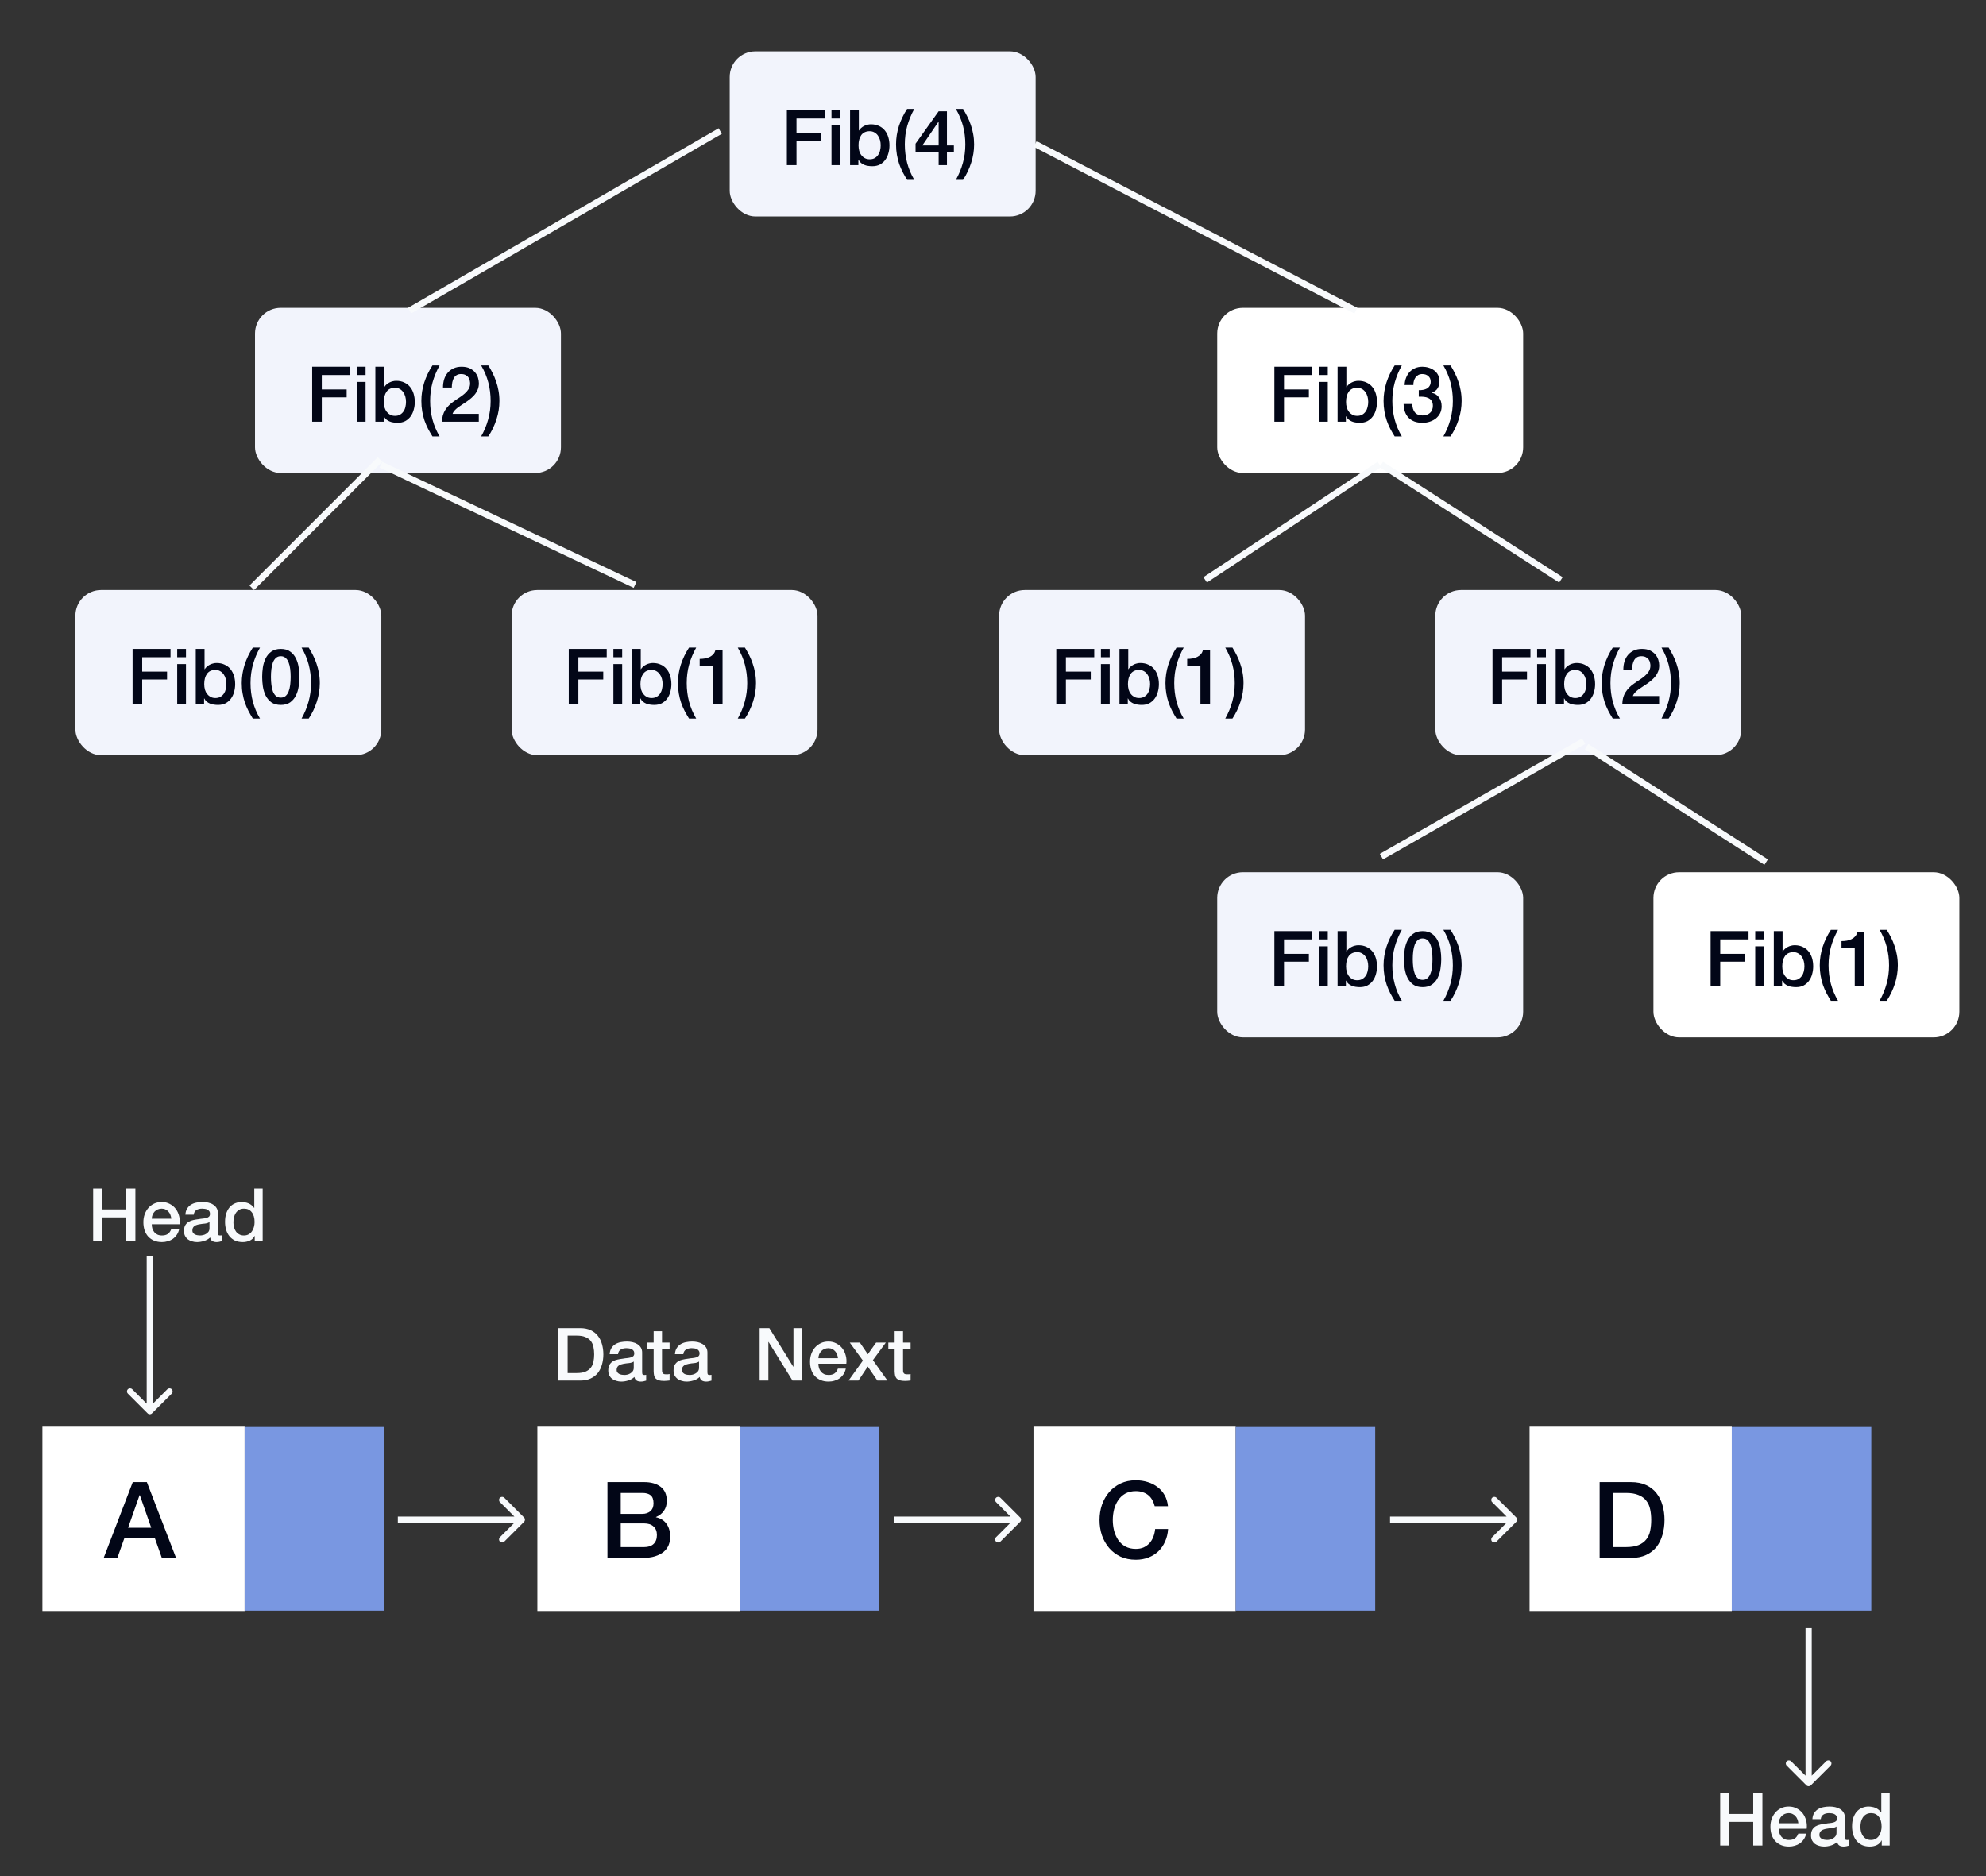 <svg width="127" height="120" viewBox="0 0 127 120" fill="none" xmlns="http://www.w3.org/2000/svg">
<rect x="0" y="0" width="127" height="120" fill="#333333" stroke="none"/>
<rect x="46.663" y="3.282" width="19.563" height="10.563" rx="1.641" fill="#F2F4FC"/>
<path d="M50.318 7.049H52.745V7.58H50.934V8.501H52.524V9.003H50.934V10.563H50.318V7.049ZM53.172 7.049H53.733V7.58H53.172V7.049ZM53.172 8.019H53.733V10.563H53.172V8.019ZM54.36 7.049H54.921V8.348H54.931C54.97 8.286 55.018 8.23 55.074 8.181C55.129 8.132 55.19 8.091 55.256 8.058C55.325 8.022 55.395 7.996 55.467 7.979C55.543 7.959 55.617 7.95 55.689 7.95C55.889 7.95 56.063 7.986 56.211 8.058C56.361 8.127 56.486 8.224 56.585 8.348C56.683 8.47 56.757 8.613 56.806 8.777C56.855 8.941 56.88 9.116 56.88 9.303C56.88 9.474 56.857 9.64 56.811 9.8C56.768 9.961 56.701 10.104 56.609 10.229C56.521 10.35 56.407 10.449 56.27 10.524C56.132 10.596 55.969 10.632 55.782 10.632C55.697 10.632 55.61 10.626 55.521 10.613C55.436 10.603 55.354 10.582 55.275 10.549C55.197 10.516 55.124 10.473 55.059 10.421C54.996 10.368 54.944 10.299 54.901 10.214H54.891V10.563H54.36V7.049ZM56.319 9.293C56.319 9.179 56.304 9.067 56.275 8.959C56.245 8.85 56.201 8.755 56.142 8.673C56.083 8.588 56.009 8.521 55.92 8.471C55.831 8.419 55.73 8.393 55.615 8.393C55.379 8.393 55.2 8.475 55.078 8.639C54.96 8.803 54.901 9.021 54.901 9.293C54.901 9.421 54.916 9.541 54.946 9.653C54.978 9.761 55.026 9.855 55.088 9.933C55.151 10.012 55.224 10.075 55.31 10.12C55.398 10.166 55.5 10.189 55.615 10.189C55.743 10.189 55.851 10.163 55.94 10.111C56.028 10.058 56.101 9.991 56.156 9.909C56.215 9.823 56.257 9.728 56.279 9.623C56.306 9.515 56.319 9.405 56.319 9.293ZM58.009 11.504C57.91 11.346 57.817 11.184 57.728 11.016C57.643 10.849 57.568 10.673 57.502 10.49C57.44 10.303 57.39 10.106 57.354 9.899C57.318 9.692 57.3 9.471 57.3 9.234C57.3 8.837 57.361 8.447 57.482 8.063C57.607 7.679 57.782 7.313 58.009 6.965H58.467C58.27 7.32 58.119 7.684 58.014 8.058C57.912 8.429 57.861 8.821 57.861 9.234C57.861 9.648 57.91 10.042 58.009 10.416C58.107 10.79 58.26 11.152 58.467 11.504H58.009ZM58.98 9.303H60.024V7.787H60.014L58.98 9.303ZM60.998 9.746H60.555V10.563H60.024V9.746H58.547V9.19L60.024 7.118H60.555V9.303H60.998V9.746ZM61.583 6.965C61.681 7.123 61.773 7.287 61.858 7.457C61.944 7.625 62.017 7.802 62.08 7.989C62.145 8.173 62.196 8.368 62.232 8.575C62.272 8.782 62.291 9.003 62.291 9.239C62.291 9.636 62.229 10.027 62.104 10.411C61.983 10.795 61.809 11.159 61.583 11.504H61.125C61.322 11.152 61.471 10.792 61.573 10.421C61.678 10.047 61.73 9.653 61.73 9.239C61.73 8.826 61.681 8.432 61.583 8.058C61.484 7.684 61.331 7.32 61.125 6.965H61.583Z" fill="#020617"/>
<rect x="16.307" y="19.69" width="19.563" height="10.563" rx="1.641" fill="#F2F4FC"/>
<path d="M19.963 23.457H22.39V23.989H20.578V24.91H22.168V25.412H20.578V26.972H19.963V23.457ZM22.817 23.457H23.378V23.989H22.817V23.457ZM22.817 24.427H23.378V26.972H22.817V24.427ZM24.004 23.457H24.566V24.757H24.575C24.615 24.695 24.662 24.639 24.718 24.59C24.774 24.541 24.835 24.5 24.9 24.467C24.969 24.43 25.04 24.404 25.112 24.388C25.187 24.368 25.261 24.358 25.333 24.358C25.534 24.358 25.707 24.394 25.855 24.467C26.006 24.535 26.131 24.632 26.229 24.757C26.328 24.878 26.402 25.021 26.451 25.185C26.5 25.349 26.525 25.525 26.525 25.712C26.525 25.883 26.502 26.048 26.456 26.209C26.413 26.37 26.346 26.513 26.254 26.637C26.165 26.759 26.052 26.857 25.914 26.933C25.776 27.005 25.614 27.041 25.427 27.041C25.342 27.041 25.255 27.035 25.166 27.021C25.081 27.012 24.999 26.99 24.92 26.957C24.841 26.925 24.769 26.882 24.703 26.829C24.641 26.777 24.588 26.708 24.546 26.623H24.536V26.972H24.004V23.457ZM25.963 25.702C25.963 25.587 25.949 25.476 25.919 25.367C25.89 25.259 25.845 25.164 25.786 25.082C25.727 24.997 25.653 24.929 25.565 24.88C25.476 24.828 25.374 24.801 25.26 24.801C25.023 24.801 24.845 24.883 24.723 25.047C24.605 25.212 24.546 25.43 24.546 25.702C24.546 25.83 24.561 25.95 24.59 26.061C24.623 26.17 24.671 26.263 24.733 26.342C24.795 26.421 24.869 26.483 24.954 26.529C25.043 26.575 25.145 26.598 25.26 26.598C25.388 26.598 25.496 26.572 25.584 26.519C25.673 26.467 25.745 26.399 25.801 26.317C25.86 26.232 25.901 26.137 25.924 26.032C25.95 25.924 25.963 25.814 25.963 25.702ZM27.654 27.912C27.555 27.755 27.462 27.592 27.373 27.425C27.288 27.258 27.212 27.082 27.146 26.898C27.084 26.711 27.035 26.514 26.999 26.308C26.963 26.101 26.945 25.879 26.945 25.643C26.945 25.246 27.005 24.855 27.127 24.472C27.252 24.088 27.427 23.722 27.654 23.374H28.111C27.914 23.728 27.764 24.093 27.658 24.467C27.557 24.837 27.506 25.23 27.506 25.643C27.506 26.057 27.555 26.45 27.654 26.825C27.752 27.199 27.905 27.561 28.111 27.912H27.654ZM30.618 26.972H28.265C28.269 26.687 28.338 26.437 28.472 26.224C28.607 26.011 28.791 25.825 29.023 25.668C29.135 25.586 29.252 25.507 29.373 25.431C29.494 25.353 29.606 25.269 29.708 25.18C29.809 25.092 29.893 24.997 29.959 24.895C30.024 24.79 30.059 24.67 30.062 24.535C30.062 24.473 30.054 24.408 30.038 24.339C30.024 24.267 29.997 24.201 29.954 24.142C29.911 24.079 29.852 24.029 29.777 23.989C29.701 23.947 29.603 23.925 29.481 23.925C29.37 23.925 29.276 23.948 29.201 23.994C29.129 24.037 29.07 24.097 29.023 24.176C28.981 24.252 28.948 24.342 28.925 24.447C28.905 24.552 28.894 24.665 28.891 24.787H28.329C28.329 24.596 28.354 24.421 28.403 24.26C28.456 24.096 28.533 23.955 28.635 23.837C28.736 23.718 28.86 23.627 29.004 23.561C29.151 23.492 29.322 23.457 29.516 23.457C29.726 23.457 29.901 23.492 30.043 23.561C30.184 23.63 30.297 23.717 30.382 23.822C30.471 23.927 30.533 24.042 30.569 24.166C30.605 24.288 30.623 24.404 30.623 24.516C30.623 24.654 30.602 24.778 30.559 24.89C30.517 25.002 30.459 25.105 30.387 25.2C30.315 25.292 30.233 25.377 30.141 25.456C30.049 25.535 29.954 25.609 29.855 25.678C29.757 25.747 29.659 25.812 29.56 25.875C29.462 25.937 29.37 25.999 29.284 26.061C29.202 26.124 29.13 26.189 29.068 26.258C29.006 26.324 28.963 26.395 28.94 26.47H30.618V26.972ZM31.227 23.374C31.326 23.531 31.418 23.695 31.503 23.866C31.588 24.034 31.662 24.211 31.724 24.398C31.79 24.581 31.841 24.777 31.877 24.983C31.916 25.19 31.936 25.412 31.936 25.648C31.936 26.045 31.874 26.436 31.749 26.82C31.628 27.203 31.454 27.568 31.227 27.912H30.769C30.966 27.561 31.116 27.2 31.217 26.829C31.322 26.455 31.375 26.061 31.375 25.648C31.375 25.235 31.326 24.841 31.227 24.467C31.129 24.093 30.976 23.728 30.769 23.374H31.227Z" fill="#020617"/>
<rect x="4.822" y="37.739" width="19.563" height="10.563" rx="1.641" fill="#F2F4FC"/>
<path d="M8.478 41.506H10.905V42.037H9.093V42.958H10.683V43.46H9.093V45.02H8.478V41.506ZM11.332 41.506H11.893V42.037H11.332V41.506ZM11.332 42.475H11.893V45.02H11.332V42.475ZM12.519 41.506H13.08V42.805H13.09C13.129 42.743 13.177 42.687 13.233 42.638C13.289 42.589 13.349 42.547 13.415 42.515C13.484 42.479 13.554 42.452 13.627 42.436C13.702 42.416 13.776 42.406 13.848 42.406C14.048 42.406 14.222 42.443 14.37 42.515C14.521 42.584 14.646 42.681 14.744 42.805C14.842 42.927 14.916 43.069 14.966 43.233C15.015 43.398 15.039 43.573 15.039 43.76C15.039 43.931 15.016 44.096 14.97 44.257C14.928 44.418 14.861 44.561 14.769 44.685C14.68 44.807 14.567 44.905 14.429 44.981C14.291 45.053 14.129 45.089 13.942 45.089C13.856 45.089 13.769 45.083 13.681 45.069C13.595 45.06 13.513 45.038 13.435 45.005C13.356 44.973 13.284 44.93 13.218 44.877C13.156 44.825 13.103 44.756 13.06 44.671H13.051V45.02H12.519V41.506ZM14.478 43.75C14.478 43.635 14.463 43.524 14.434 43.416C14.404 43.307 14.36 43.212 14.301 43.13C14.242 43.045 14.168 42.977 14.079 42.928C13.991 42.876 13.889 42.849 13.774 42.849C13.538 42.849 13.359 42.931 13.238 43.096C13.12 43.26 13.06 43.478 13.06 43.75C13.06 43.878 13.075 43.998 13.105 44.11C13.138 44.218 13.185 44.311 13.248 44.39C13.31 44.469 13.384 44.531 13.469 44.577C13.558 44.623 13.659 44.646 13.774 44.646C13.902 44.646 14.011 44.62 14.099 44.567C14.188 44.515 14.26 44.448 14.316 44.366C14.375 44.28 14.416 44.185 14.439 44.08C14.465 43.972 14.478 43.862 14.478 43.75ZM16.168 45.961C16.07 45.803 15.976 45.641 15.888 45.473C15.802 45.306 15.727 45.13 15.661 44.946C15.599 44.759 15.55 44.562 15.514 44.356C15.477 44.149 15.459 43.928 15.459 43.691C15.459 43.294 15.52 42.904 15.642 42.52C15.766 42.136 15.942 41.77 16.168 41.422H16.626C16.429 41.776 16.278 42.141 16.173 42.515C16.071 42.886 16.02 43.278 16.02 43.691C16.02 44.105 16.07 44.498 16.168 44.873C16.267 45.247 16.419 45.609 16.626 45.961H16.168ZM17.957 41.506C18.203 41.506 18.403 41.563 18.557 41.678C18.715 41.789 18.836 41.934 18.921 42.111C19.01 42.285 19.069 42.477 19.099 42.687C19.131 42.897 19.148 43.1 19.148 43.297C19.148 43.494 19.131 43.698 19.099 43.908C19.069 44.118 19.01 44.311 18.921 44.489C18.836 44.663 18.715 44.807 18.557 44.922C18.403 45.033 18.203 45.089 17.957 45.089C17.71 45.089 17.509 45.033 17.351 44.922C17.197 44.807 17.076 44.663 16.987 44.489C16.902 44.311 16.843 44.118 16.81 43.908C16.78 43.698 16.765 43.494 16.765 43.297C16.765 43.1 16.78 42.897 16.81 42.687C16.843 42.477 16.902 42.285 16.987 42.111C17.076 41.934 17.197 41.789 17.351 41.678C17.509 41.563 17.71 41.506 17.957 41.506ZM17.957 44.621C18.078 44.621 18.18 44.587 18.262 44.518C18.344 44.446 18.408 44.351 18.454 44.233C18.503 44.111 18.538 43.97 18.557 43.809C18.577 43.648 18.587 43.478 18.587 43.297C18.587 43.117 18.577 42.948 18.557 42.79C18.538 42.63 18.503 42.489 18.454 42.367C18.408 42.246 18.344 42.151 18.262 42.082C18.18 42.009 18.078 41.973 17.957 41.973C17.832 41.973 17.729 42.009 17.646 42.082C17.568 42.151 17.504 42.246 17.454 42.367C17.409 42.489 17.376 42.63 17.356 42.79C17.336 42.948 17.326 43.117 17.326 43.297C17.326 43.478 17.336 43.648 17.356 43.809C17.376 43.97 17.409 44.111 17.454 44.233C17.504 44.351 17.568 44.446 17.646 44.518C17.729 44.587 17.832 44.621 17.957 44.621ZM19.742 41.422C19.84 41.58 19.932 41.743 20.017 41.914C20.103 42.082 20.177 42.259 20.239 42.446C20.305 42.63 20.355 42.825 20.392 43.032C20.431 43.238 20.451 43.46 20.451 43.696C20.451 44.093 20.388 44.484 20.264 44.868C20.142 45.252 19.968 45.616 19.742 45.961H19.284C19.481 45.609 19.63 45.248 19.732 44.877C19.837 44.503 19.89 44.11 19.89 43.696C19.89 43.283 19.84 42.889 19.742 42.515C19.643 42.141 19.491 41.776 19.284 41.422H19.742Z" fill="#020617"/>
<rect x="63.891" y="37.739" width="19.563" height="10.563" rx="1.641" fill="#F2F4FC"/>
<path d="M67.547 41.506H69.974V42.037H68.162V42.958H69.752V43.46H68.162V45.02H67.547V41.506ZM70.401 41.506H70.962V42.037H70.401V41.506ZM70.401 42.475H70.962V45.02H70.401V42.475ZM71.588 41.506H72.15V42.805H72.159C72.199 42.743 72.246 42.687 72.302 42.638C72.358 42.589 72.419 42.547 72.484 42.515C72.553 42.479 72.624 42.452 72.696 42.436C72.771 42.416 72.845 42.406 72.917 42.406C73.118 42.406 73.291 42.443 73.439 42.515C73.59 42.584 73.715 42.681 73.813 42.805C73.912 42.927 73.986 43.069 74.035 43.233C74.084 43.398 74.109 43.573 74.109 43.76C74.109 43.931 74.086 44.096 74.04 44.257C73.997 44.418 73.93 44.561 73.838 44.685C73.749 44.807 73.636 44.905 73.498 44.981C73.36 45.053 73.198 45.089 73.011 45.089C72.926 45.089 72.839 45.083 72.75 45.069C72.665 45.06 72.583 45.038 72.504 45.005C72.425 44.973 72.353 44.93 72.287 44.877C72.225 44.825 72.172 44.756 72.13 44.671H72.12V45.02H71.588V41.506ZM73.547 43.75C73.547 43.635 73.533 43.524 73.503 43.416C73.474 43.307 73.429 43.212 73.37 43.13C73.311 43.045 73.237 42.977 73.149 42.928C73.06 42.876 72.958 42.849 72.844 42.849C72.607 42.849 72.428 42.931 72.307 43.096C72.189 43.26 72.13 43.478 72.13 43.75C72.13 43.878 72.145 43.998 72.174 44.11C72.207 44.218 72.254 44.311 72.317 44.39C72.379 44.469 72.453 44.531 72.538 44.577C72.627 44.623 72.729 44.646 72.844 44.646C72.972 44.646 73.08 44.62 73.168 44.567C73.257 44.515 73.329 44.448 73.385 44.366C73.444 44.28 73.485 44.185 73.508 44.08C73.534 43.972 73.547 43.862 73.547 43.75ZM75.237 45.961C75.139 45.803 75.046 45.641 74.957 45.473C74.872 45.306 74.796 45.13 74.731 44.946C74.668 44.759 74.619 44.562 74.583 44.356C74.547 44.149 74.529 43.928 74.529 43.691C74.529 43.294 74.589 42.904 74.711 42.52C74.835 42.136 75.011 41.77 75.237 41.422H75.695C75.498 41.776 75.347 42.141 75.242 42.515C75.141 42.886 75.09 43.278 75.09 43.691C75.09 44.105 75.139 44.498 75.237 44.873C75.336 45.247 75.489 45.609 75.695 45.961H75.237ZM75.918 42.145C76.037 42.145 76.151 42.136 76.263 42.116C76.374 42.096 76.475 42.063 76.563 42.018C76.655 41.972 76.732 41.913 76.795 41.84C76.86 41.768 76.903 41.68 76.923 41.575H77.38V45.02H76.765V42.589H75.918V42.145ZM78.811 41.422C78.91 41.58 79.001 41.743 79.087 41.914C79.172 42.082 79.246 42.259 79.308 42.446C79.374 42.63 79.425 42.825 79.461 43.032C79.5 43.238 79.52 43.46 79.52 43.696C79.52 44.093 79.458 44.484 79.333 44.868C79.212 45.252 79.038 45.616 78.811 45.961H78.353C78.55 45.609 78.7 45.248 78.801 44.877C78.906 44.503 78.959 44.11 78.959 43.696C78.959 43.283 78.91 42.889 78.811 42.515C78.713 42.141 78.56 41.776 78.353 41.422H78.811Z" fill="#020617"/>
<rect x="77.839" y="55.788" width="19.563" height="10.563" rx="1.641" fill="#F2F4FC"/>
<path d="M81.494 59.555H83.921V60.087H82.11V61.007H83.7V61.509H82.11V63.07H81.494V59.555ZM84.348 59.555H84.909V60.087H84.348V59.555ZM84.348 60.525H84.909V63.07H84.348V60.525ZM85.536 59.555H86.097V60.855H86.107C86.146 60.792 86.194 60.737 86.249 60.687C86.305 60.638 86.366 60.597 86.431 60.564C86.5 60.528 86.571 60.502 86.643 60.486C86.719 60.466 86.793 60.456 86.865 60.456C87.065 60.456 87.239 60.492 87.386 60.564C87.537 60.633 87.662 60.73 87.761 60.855C87.859 60.976 87.933 61.119 87.982 61.283C88.031 61.447 88.056 61.623 88.056 61.81C88.056 61.98 88.033 62.146 87.987 62.307C87.944 62.468 87.877 62.61 87.785 62.735C87.697 62.856 87.583 62.955 87.445 63.03C87.308 63.103 87.145 63.139 86.958 63.139C86.873 63.139 86.786 63.132 86.697 63.119C86.612 63.109 86.53 63.088 86.451 63.055C86.372 63.022 86.3 62.98 86.235 62.927C86.172 62.875 86.12 62.806 86.077 62.72H86.067V63.07H85.536V59.555ZM87.495 61.8C87.495 61.685 87.48 61.573 87.451 61.465C87.421 61.357 87.377 61.262 87.317 61.18C87.258 61.094 87.185 61.027 87.096 60.978C87.007 60.925 86.906 60.899 86.791 60.899C86.555 60.899 86.376 60.981 86.254 61.145C86.136 61.309 86.077 61.528 86.077 61.8C86.077 61.928 86.092 62.048 86.121 62.159C86.154 62.267 86.202 62.361 86.264 62.44C86.326 62.519 86.4 62.581 86.486 62.627C86.574 62.673 86.676 62.696 86.791 62.696C86.919 62.696 87.027 62.669 87.116 62.617C87.204 62.565 87.276 62.497 87.332 62.415C87.391 62.33 87.432 62.235 87.455 62.13C87.482 62.021 87.495 61.911 87.495 61.8ZM89.185 64.01C89.086 63.852 88.993 63.69 88.904 63.523C88.819 63.355 88.743 63.18 88.678 62.996C88.615 62.809 88.566 62.612 88.53 62.405C88.494 62.199 88.476 61.977 88.476 61.741C88.476 61.344 88.537 60.953 88.658 60.569C88.783 60.185 88.958 59.819 89.185 59.471H89.643C89.446 59.826 89.295 60.19 89.19 60.564C89.088 60.935 89.037 61.327 89.037 61.741C89.037 62.154 89.086 62.548 89.185 62.922C89.283 63.296 89.436 63.659 89.643 64.01H89.185ZM90.973 59.555C91.219 59.555 91.419 59.613 91.574 59.727C91.731 59.839 91.853 59.983 91.938 60.161C92.027 60.335 92.086 60.527 92.115 60.737C92.148 60.947 92.164 61.15 92.164 61.347C92.164 61.544 92.148 61.747 92.115 61.957C92.086 62.167 92.027 62.361 91.938 62.538C91.853 62.712 91.731 62.856 91.574 62.971C91.419 63.083 91.219 63.139 90.973 63.139C90.727 63.139 90.525 63.083 90.368 62.971C90.213 62.856 90.092 62.712 90.004 62.538C89.918 62.361 89.859 62.167 89.826 61.957C89.797 61.747 89.782 61.544 89.782 61.347C89.782 61.15 89.797 60.947 89.826 60.737C89.859 60.527 89.918 60.335 90.004 60.161C90.092 59.983 90.213 59.839 90.368 59.727C90.525 59.613 90.727 59.555 90.973 59.555ZM90.973 62.671C91.095 62.671 91.196 62.637 91.278 62.568C91.36 62.495 91.424 62.4 91.47 62.282C91.52 62.161 91.554 62.02 91.574 61.859C91.593 61.698 91.603 61.528 91.603 61.347C91.603 61.166 91.593 60.998 91.574 60.84C91.554 60.679 91.52 60.538 91.47 60.417C91.424 60.295 91.36 60.2 91.278 60.131C91.196 60.059 91.095 60.023 90.973 60.023C90.849 60.023 90.745 60.059 90.663 60.131C90.584 60.2 90.52 60.295 90.471 60.417C90.425 60.538 90.392 60.679 90.373 60.84C90.353 60.998 90.343 61.166 90.343 61.347C90.343 61.528 90.353 61.698 90.373 61.859C90.392 62.02 90.425 62.161 90.471 62.282C90.52 62.4 90.584 62.495 90.663 62.568C90.745 62.637 90.849 62.671 90.973 62.671ZM92.758 59.471C92.857 59.629 92.949 59.793 93.034 59.964C93.119 60.131 93.193 60.308 93.256 60.495C93.321 60.679 93.372 60.874 93.408 61.081C93.448 61.288 93.467 61.509 93.467 61.746C93.467 62.143 93.405 62.533 93.28 62.917C93.159 63.301 92.985 63.665 92.758 64.01H92.301C92.498 63.659 92.647 63.298 92.749 62.927C92.854 62.553 92.906 62.159 92.906 61.746C92.906 61.332 92.857 60.938 92.758 60.564C92.66 60.19 92.507 59.826 92.301 59.471H92.758Z" fill="#020617"/>
<rect x="77.839" y="19.69" width="19.563" height="10.563" rx="1.641" fill="white"/>
<path d="M81.494 23.457H83.921V23.989H82.11V24.91H83.7V25.412H82.11V26.972H81.494V23.457ZM84.348 23.457H84.909V23.989H84.348V23.457ZM84.348 24.427H84.909V26.972H84.348V24.427ZM85.536 23.457H86.097V24.757H86.107C86.146 24.695 86.194 24.639 86.249 24.59C86.305 24.541 86.366 24.5 86.431 24.467C86.5 24.43 86.571 24.404 86.643 24.388C86.719 24.368 86.793 24.358 86.865 24.358C87.065 24.358 87.239 24.394 87.386 24.467C87.537 24.535 87.662 24.632 87.761 24.757C87.859 24.878 87.933 25.021 87.982 25.185C88.031 25.349 88.056 25.525 88.056 25.712C88.056 25.883 88.033 26.048 87.987 26.209C87.944 26.37 87.877 26.513 87.785 26.637C87.697 26.759 87.583 26.857 87.445 26.933C87.308 27.005 87.145 27.041 86.958 27.041C86.873 27.041 86.786 27.035 86.697 27.021C86.612 27.012 86.53 26.99 86.451 26.957C86.372 26.925 86.3 26.882 86.235 26.829C86.172 26.777 86.12 26.708 86.077 26.623H86.067V26.972H85.536V23.457ZM87.495 25.702C87.495 25.587 87.48 25.476 87.451 25.367C87.421 25.259 87.377 25.164 87.317 25.082C87.258 24.997 87.185 24.929 87.096 24.88C87.007 24.828 86.906 24.801 86.791 24.801C86.555 24.801 86.376 24.883 86.254 25.047C86.136 25.212 86.077 25.43 86.077 25.702C86.077 25.83 86.092 25.95 86.121 26.061C86.154 26.17 86.202 26.263 86.264 26.342C86.326 26.421 86.4 26.483 86.486 26.529C86.574 26.575 86.676 26.598 86.791 26.598C86.919 26.598 87.027 26.572 87.116 26.519C87.204 26.467 87.276 26.399 87.332 26.317C87.391 26.232 87.432 26.137 87.455 26.032C87.482 25.924 87.495 25.814 87.495 25.702ZM89.185 27.912C89.086 27.755 88.993 27.592 88.904 27.425C88.819 27.258 88.743 27.082 88.678 26.898C88.615 26.711 88.566 26.514 88.53 26.308C88.494 26.101 88.476 25.879 88.476 25.643C88.476 25.246 88.537 24.855 88.658 24.472C88.783 24.088 88.958 23.722 89.185 23.374H89.643C89.446 23.728 89.295 24.093 89.19 24.467C89.088 24.837 89.037 25.23 89.037 25.643C89.037 26.057 89.086 26.45 89.185 26.825C89.283 27.199 89.436 27.561 89.643 27.912H89.185ZM90.727 24.954C90.819 24.957 90.911 24.951 91.003 24.934C91.095 24.918 91.177 24.89 91.249 24.851C91.321 24.808 91.379 24.75 91.421 24.678C91.467 24.606 91.49 24.517 91.49 24.413C91.49 24.265 91.439 24.147 91.338 24.058C91.239 23.97 91.111 23.925 90.954 23.925C90.855 23.925 90.77 23.945 90.698 23.984C90.625 24.024 90.565 24.078 90.515 24.147C90.469 24.212 90.435 24.288 90.412 24.373C90.389 24.455 90.379 24.541 90.382 24.629H89.821C89.828 24.462 89.859 24.308 89.915 24.166C89.971 24.022 90.046 23.897 90.141 23.792C90.24 23.687 90.358 23.605 90.496 23.546C90.634 23.487 90.789 23.457 90.963 23.457C91.098 23.457 91.229 23.477 91.357 23.517C91.488 23.556 91.605 23.613 91.707 23.689C91.812 23.764 91.895 23.861 91.958 23.979C92.02 24.094 92.051 24.227 92.051 24.378C92.051 24.552 92.012 24.705 91.933 24.836C91.854 24.964 91.731 25.057 91.564 25.116V25.126C91.761 25.166 91.913 25.264 92.022 25.422C92.133 25.576 92.189 25.765 92.189 25.988C92.189 26.152 92.156 26.299 92.091 26.431C92.025 26.559 91.936 26.669 91.825 26.761C91.713 26.849 91.584 26.918 91.436 26.967C91.288 27.017 91.132 27.041 90.968 27.041C90.768 27.041 90.593 27.013 90.442 26.957C90.294 26.898 90.169 26.816 90.067 26.711C89.969 26.606 89.894 26.48 89.841 26.332C89.788 26.185 89.761 26.02 89.757 25.84H90.319C90.312 26.05 90.363 26.226 90.471 26.367C90.583 26.505 90.748 26.573 90.968 26.573C91.155 26.573 91.311 26.521 91.436 26.416C91.564 26.308 91.628 26.155 91.628 25.958C91.628 25.824 91.602 25.717 91.549 25.638C91.497 25.559 91.428 25.5 91.342 25.461C91.257 25.418 91.16 25.392 91.052 25.382C90.947 25.372 90.839 25.369 90.727 25.372V24.954ZM92.758 23.374C92.857 23.531 92.949 23.695 93.034 23.866C93.119 24.034 93.193 24.211 93.256 24.398C93.321 24.581 93.372 24.777 93.408 24.983C93.448 25.19 93.467 25.412 93.467 25.648C93.467 26.045 93.405 26.436 93.28 26.82C93.159 27.203 92.985 27.568 92.758 27.912H92.301C92.498 27.561 92.647 27.2 92.749 26.829C92.854 26.455 92.906 26.061 92.906 25.648C92.906 25.235 92.857 24.841 92.758 24.467C92.66 24.093 92.507 23.728 92.301 23.374H92.758Z" fill="#020617"/>
<rect x="32.715" y="37.739" width="19.563" height="10.563" rx="1.641" fill="#F2F4FC"/>
<path d="M36.371 41.506H38.798V42.037H36.986V42.958H38.576V43.46H36.986V45.02H36.371V41.506ZM39.225 41.506H39.786V42.037H39.225V41.506ZM39.225 42.475H39.786V45.02H39.225V42.475ZM40.412 41.506H40.974V42.805H40.983C41.023 42.743 41.07 42.687 41.126 42.638C41.182 42.589 41.243 42.547 41.308 42.515C41.377 42.479 41.448 42.452 41.52 42.436C41.596 42.416 41.669 42.406 41.742 42.406C41.942 42.406 42.116 42.443 42.263 42.515C42.414 42.584 42.539 42.681 42.637 42.805C42.736 42.927 42.81 43.069 42.859 43.233C42.908 43.398 42.933 43.573 42.933 43.76C42.933 43.931 42.91 44.096 42.864 44.257C42.821 44.418 42.754 44.561 42.662 44.685C42.573 44.807 42.46 44.905 42.322 44.981C42.184 45.053 42.022 45.089 41.835 45.089C41.75 45.089 41.663 45.083 41.574 45.069C41.489 45.06 41.407 45.038 41.328 45.005C41.249 44.973 41.177 44.93 41.111 44.877C41.049 44.825 40.997 44.756 40.954 44.671H40.944V45.02H40.412V41.506ZM42.372 43.75C42.372 43.635 42.357 43.524 42.327 43.416C42.298 43.307 42.253 43.212 42.194 43.13C42.135 43.045 42.062 42.977 41.973 42.928C41.884 42.876 41.782 42.849 41.668 42.849C41.431 42.849 41.252 42.931 41.131 43.096C41.013 43.26 40.954 43.478 40.954 43.75C40.954 43.878 40.969 43.998 40.998 44.11C41.031 44.218 41.079 44.311 41.141 44.39C41.203 44.469 41.277 44.531 41.362 44.577C41.451 44.623 41.553 44.646 41.668 44.646C41.796 44.646 41.904 44.62 41.993 44.567C42.081 44.515 42.153 44.448 42.209 44.366C42.268 44.28 42.309 44.185 42.332 44.08C42.358 43.972 42.372 43.862 42.372 43.75ZM44.062 45.961C43.963 45.803 43.87 45.641 43.781 45.473C43.696 45.306 43.62 45.13 43.555 44.946C43.492 44.759 43.443 44.562 43.407 44.356C43.371 44.149 43.353 43.928 43.353 43.691C43.353 43.294 43.413 42.904 43.535 42.52C43.66 42.136 43.835 41.77 44.062 41.422H44.519C44.322 41.776 44.172 42.141 44.066 42.515C43.965 42.886 43.914 43.278 43.914 43.691C43.914 44.105 43.963 44.498 44.062 44.873C44.16 45.247 44.313 45.609 44.519 45.961H44.062ZM44.742 42.145C44.861 42.145 44.975 42.136 45.087 42.116C45.199 42.096 45.299 42.063 45.387 42.018C45.479 41.972 45.556 41.913 45.619 41.84C45.684 41.768 45.727 41.68 45.747 41.575H46.205V45.02H45.589V42.589H44.742V42.145ZM47.635 41.422C47.734 41.58 47.826 41.743 47.911 41.914C47.996 42.082 48.07 42.259 48.132 42.446C48.198 42.63 48.249 42.825 48.285 43.032C48.324 43.238 48.344 43.46 48.344 43.696C48.344 44.093 48.282 44.484 48.157 44.868C48.036 45.252 47.862 45.616 47.635 45.961H47.177C47.374 45.609 47.524 45.248 47.625 44.877C47.73 44.503 47.783 44.11 47.783 43.696C47.783 43.283 47.734 42.889 47.635 42.515C47.537 42.141 47.384 41.776 47.177 41.422H47.635Z" fill="#020617"/>
<rect x="91.786" y="37.739" width="19.563" height="10.563" rx="1.641" fill="#F2F4FC"/>
<path d="M95.442 41.506H97.868V42.037H96.057V42.958H97.647V43.46H96.057V45.02H95.442V41.506ZM98.295 41.506H98.857V42.037H98.295V41.506ZM98.295 42.475H98.857V45.02H98.295V42.475ZM99.483 41.506H100.044V42.805H100.054C100.093 42.743 100.141 42.687 100.197 42.638C100.252 42.589 100.313 42.547 100.379 42.515C100.448 42.479 100.518 42.452 100.59 42.436C100.666 42.416 100.74 42.406 100.812 42.406C101.012 42.406 101.186 42.443 101.334 42.515C101.485 42.584 101.609 42.681 101.708 42.805C101.806 42.927 101.88 43.069 101.929 43.233C101.978 43.398 102.003 43.573 102.003 43.76C102.003 43.931 101.98 44.096 101.934 44.257C101.891 44.418 101.824 44.561 101.732 44.685C101.644 44.807 101.531 44.905 101.393 44.981C101.255 45.053 101.092 45.089 100.905 45.089C100.82 45.089 100.733 45.083 100.644 45.069C100.559 45.06 100.477 45.038 100.398 45.005C100.32 44.973 100.247 44.93 100.182 44.877C100.119 44.825 100.067 44.756 100.024 44.671H100.014V45.02H99.483V41.506ZM101.442 43.75C101.442 43.635 101.427 43.524 101.398 43.416C101.368 43.307 101.324 43.212 101.265 43.13C101.206 43.045 101.132 42.977 101.043 42.928C100.955 42.876 100.853 42.849 100.738 42.849C100.502 42.849 100.323 42.931 100.201 43.096C100.083 43.26 100.024 43.478 100.024 43.75C100.024 43.878 100.039 43.998 100.069 44.11C100.101 44.218 100.149 44.311 100.211 44.39C100.274 44.469 100.347 44.531 100.433 44.577C100.521 44.623 100.623 44.646 100.738 44.646C100.866 44.646 100.974 44.62 101.063 44.567C101.151 44.515 101.224 44.448 101.279 44.366C101.339 44.28 101.38 44.185 101.403 44.08C101.429 43.972 101.442 43.862 101.442 43.75ZM103.132 45.961C103.033 45.803 102.94 45.641 102.851 45.473C102.766 45.306 102.691 45.13 102.625 44.946C102.563 44.759 102.513 44.562 102.477 44.356C102.441 44.149 102.423 43.928 102.423 43.691C102.423 43.294 102.484 42.904 102.605 42.52C102.73 42.136 102.905 41.77 103.132 41.422H103.59C103.393 41.776 103.242 42.141 103.137 42.515C103.035 42.886 102.984 43.278 102.984 43.691C102.984 44.105 103.033 44.498 103.132 44.873C103.23 45.247 103.383 45.609 103.59 45.961H103.132ZM106.097 45.02H103.744C103.747 44.735 103.816 44.485 103.951 44.272C104.085 44.059 104.269 43.873 104.502 43.716C104.614 43.634 104.73 43.555 104.851 43.48C104.973 43.401 105.084 43.317 105.186 43.228C105.288 43.14 105.372 43.045 105.437 42.943C105.503 42.838 105.537 42.718 105.541 42.584C105.541 42.521 105.532 42.456 105.516 42.387C105.503 42.315 105.475 42.249 105.432 42.19C105.39 42.127 105.331 42.077 105.255 42.037C105.18 41.995 105.081 41.973 104.96 41.973C104.848 41.973 104.755 41.996 104.679 42.042C104.607 42.085 104.548 42.145 104.502 42.224C104.459 42.3 104.426 42.39 104.403 42.495C104.384 42.6 104.372 42.713 104.369 42.835H103.808C103.808 42.644 103.832 42.469 103.882 42.308C103.934 42.144 104.011 42.003 104.113 41.885C104.215 41.767 104.338 41.675 104.482 41.609C104.63 41.54 104.801 41.506 104.994 41.506C105.204 41.506 105.38 41.54 105.521 41.609C105.662 41.678 105.775 41.765 105.861 41.87C105.949 41.975 106.011 42.09 106.048 42.215C106.084 42.336 106.102 42.452 106.102 42.564C106.102 42.702 106.08 42.827 106.038 42.938C105.995 43.05 105.938 43.153 105.865 43.248C105.793 43.34 105.711 43.425 105.619 43.504C105.527 43.583 105.432 43.657 105.334 43.726C105.235 43.795 105.137 43.86 105.038 43.923C104.94 43.985 104.848 44.047 104.763 44.11C104.681 44.172 104.609 44.238 104.546 44.306C104.484 44.372 104.441 44.443 104.418 44.518H106.097V45.02ZM106.706 41.422C106.804 41.58 106.896 41.743 106.981 41.914C107.067 42.082 107.14 42.259 107.203 42.446C107.268 42.63 107.319 42.825 107.355 43.032C107.395 43.238 107.414 43.46 107.414 43.696C107.414 44.093 107.352 44.484 107.227 44.868C107.106 45.252 106.932 45.616 106.706 45.961H106.248C106.445 45.609 106.594 45.248 106.696 44.877C106.801 44.503 106.853 44.11 106.853 43.696C106.853 43.283 106.804 42.889 106.706 42.515C106.607 42.141 106.455 41.776 106.248 41.422H106.706Z" fill="#020617"/>
<rect x="105.733" y="55.789" width="19.563" height="10.563" rx="1.641" fill="white"/>
<path d="M109.389 59.555H111.816V60.087H110.004V61.008H111.594V61.51H110.004V63.07H109.389V59.555ZM112.243 59.555H112.804V60.087H112.243V59.555ZM112.243 60.525H112.804V63.07H112.243V60.525ZM113.43 59.555H113.991V60.855H114.001C114.041 60.793 114.088 60.737 114.144 60.688C114.2 60.638 114.26 60.597 114.326 60.565C114.395 60.528 114.466 60.502 114.538 60.486C114.613 60.466 114.687 60.456 114.759 60.456C114.959 60.456 115.133 60.492 115.281 60.565C115.432 60.633 115.557 60.73 115.655 60.855C115.754 60.976 115.827 61.119 115.877 61.283C115.926 61.447 115.95 61.623 115.95 61.81C115.95 61.981 115.927 62.146 115.882 62.307C115.839 62.468 115.772 62.611 115.68 62.735C115.591 62.857 115.478 62.955 115.34 63.031C115.202 63.103 115.04 63.139 114.853 63.139C114.767 63.139 114.68 63.132 114.592 63.119C114.507 63.109 114.424 63.088 114.346 63.055C114.267 63.023 114.195 62.98 114.129 62.927C114.067 62.875 114.014 62.806 113.972 62.721H113.962V63.07H113.43V59.555ZM115.389 61.8C115.389 61.685 115.375 61.574 115.345 61.465C115.315 61.357 115.271 61.262 115.212 61.18C115.153 61.094 115.079 61.027 114.991 60.978C114.902 60.925 114.8 60.899 114.685 60.899C114.449 60.899 114.27 60.981 114.149 61.145C114.031 61.309 113.972 61.528 113.972 61.8C113.972 61.928 113.986 62.048 114.016 62.159C114.049 62.268 114.096 62.361 114.159 62.44C114.221 62.519 114.295 62.581 114.38 62.627C114.469 62.673 114.571 62.696 114.685 62.696C114.813 62.696 114.922 62.67 115.01 62.617C115.099 62.565 115.171 62.497 115.227 62.415C115.286 62.33 115.327 62.235 115.35 62.13C115.376 62.022 115.389 61.912 115.389 61.8ZM117.079 64.01C116.981 63.853 116.887 63.69 116.799 63.523C116.713 63.356 116.638 63.18 116.572 62.996C116.51 62.809 116.461 62.612 116.425 62.406C116.389 62.199 116.37 61.977 116.37 61.741C116.37 61.344 116.431 60.953 116.553 60.569C116.677 60.185 116.853 59.82 117.079 59.472H117.537C117.34 59.826 117.189 60.19 117.084 60.565C116.982 60.935 116.932 61.328 116.932 61.741C116.932 62.154 116.981 62.548 117.079 62.922C117.178 63.297 117.33 63.659 117.537 64.01H117.079ZM117.76 60.195C117.878 60.195 117.993 60.185 118.105 60.166C118.216 60.146 118.316 60.113 118.405 60.067C118.497 60.021 118.574 59.962 118.636 59.89C118.702 59.818 118.745 59.729 118.764 59.624H119.222V63.07H118.607V60.638H117.76V60.195ZM120.653 59.472C120.751 59.629 120.843 59.793 120.929 59.964C121.014 60.131 121.088 60.309 121.15 60.496C121.216 60.679 121.267 60.875 121.303 61.081C121.342 61.288 121.362 61.51 121.362 61.746C121.362 62.143 121.299 62.533 121.175 62.917C121.053 63.301 120.879 63.666 120.653 64.01H120.195C120.392 63.659 120.541 63.298 120.643 62.927C120.748 62.553 120.801 62.159 120.801 61.746C120.801 61.332 120.751 60.939 120.653 60.565C120.554 60.19 120.402 59.826 120.195 59.472H120.653Z" fill="#020617"/>
<line x1="16.1" y1="37.594" x2="24.304" y2="29.39" stroke="#F8FAFC" stroke-width="0.41"/>
<line x1="40.609" y1="37.416" x2="24.361" y2="29.72" stroke="#F8FAFC" stroke-width="0.41"/>
<line x1="86.706" y1="19.872" x2="66.195" y2="9.207" stroke="#F8FAFC" stroke-width="0.41"/>
<line x1="99.816" y1="37.09" x2="88.33" y2="29.707" stroke="#F8FAFC" stroke-width="0.41"/>
<line x1="112.942" y1="55.14" x2="101.456" y2="47.756" stroke="#F8FAFC" stroke-width="0.41"/>
<line x1="88.339" y1="54.79" x2="101.27" y2="47.406" stroke="#F8FAFC" stroke-width="0.41"/>
<line x1="88.211" y1="29.706" x2="77.069" y2="37.089" stroke="#F8FAFC" stroke-width="0.41"/>
<line x1="46.056" y1="8.381" x2="26.192" y2="19.867" stroke="#F8FAFC" stroke-width="0.41"/>
<rect width="12.931" height="11.788" transform="translate(2.712 91.25)" fill="white"/>
<path d="M8.49 94.797H9.392L11.259 99.644H10.35L9.895 98.361H7.96L7.505 99.644H6.63L8.49 94.797ZM8.191 97.716H9.671L8.944 95.632H8.924L8.191 97.716Z" fill="#020617"/>
<rect width="8.922" height="11.745" transform="translate(15.643 91.271)" fill="#7997E1"/>
<rect width="12.931" height="11.788" transform="translate(34.364 91.25)" fill="white"/>
<path d="M39.694 96.827H41.078C41.282 96.827 41.452 96.77 41.587 96.657C41.723 96.539 41.791 96.372 41.791 96.155C41.791 95.91 41.73 95.738 41.608 95.639C41.486 95.539 41.309 95.489 41.078 95.489H39.694V96.827ZM38.845 94.797H41.201C41.635 94.797 41.983 94.897 42.246 95.096C42.508 95.295 42.64 95.596 42.64 95.999C42.64 96.243 42.579 96.453 42.456 96.63C42.339 96.802 42.169 96.935 41.947 97.03V97.044C42.246 97.107 42.472 97.25 42.626 97.472C42.78 97.689 42.857 97.963 42.857 98.293C42.857 98.483 42.823 98.662 42.755 98.829C42.687 98.992 42.581 99.135 42.436 99.257C42.291 99.374 42.106 99.47 41.879 99.542C41.653 99.61 41.384 99.644 41.072 99.644H38.845V94.797ZM39.694 98.951H41.194C41.452 98.951 41.651 98.886 41.791 98.755C41.936 98.619 42.008 98.429 42.008 98.184C42.008 97.945 41.936 97.761 41.791 97.635C41.651 97.503 41.452 97.438 41.194 97.438H39.694V98.951Z" fill="#020617"/>
<rect width="8.922" height="11.745" transform="translate(47.295 91.271)" fill="#7997E1"/>
<rect width="12.931" height="11.788" transform="translate(66.088 91.25)" fill="white"/>
<path d="M73.842 96.338C73.805 96.198 73.756 96.069 73.692 95.951C73.629 95.833 73.548 95.732 73.448 95.646C73.349 95.56 73.231 95.494 73.095 95.449C72.964 95.399 72.81 95.374 72.633 95.374C72.376 95.374 72.151 95.426 71.961 95.53C71.776 95.634 71.624 95.775 71.507 95.951C71.389 96.123 71.301 96.32 71.242 96.542C71.188 96.763 71.16 96.99 71.16 97.22C71.16 97.451 71.188 97.677 71.242 97.899C71.301 98.121 71.389 98.32 71.507 98.497C71.624 98.669 71.776 98.807 71.961 98.911C72.151 99.015 72.376 99.067 72.633 99.067C72.823 99.067 72.991 99.035 73.136 98.972C73.281 98.904 73.405 98.813 73.509 98.7C73.613 98.583 73.695 98.447 73.754 98.293C73.812 98.139 73.851 97.974 73.869 97.797H74.697C74.679 98.087 74.616 98.352 74.507 98.592C74.403 98.832 74.26 99.04 74.079 99.216C73.898 99.388 73.686 99.522 73.441 99.617C73.197 99.712 72.928 99.759 72.633 99.759C72.271 99.759 71.946 99.694 71.656 99.562C71.371 99.427 71.129 99.243 70.93 99.013C70.731 98.782 70.577 98.512 70.468 98.205C70.364 97.897 70.312 97.569 70.312 97.22C70.312 96.876 70.364 96.551 70.468 96.243C70.577 95.935 70.731 95.666 70.93 95.435C71.129 95.204 71.371 95.021 71.656 94.885C71.946 94.749 72.271 94.682 72.633 94.682C72.905 94.682 73.161 94.72 73.4 94.797C73.64 94.87 73.851 94.978 74.032 95.123C74.217 95.263 74.367 95.435 74.48 95.639C74.593 95.842 74.663 96.076 74.69 96.338H73.842Z" fill="#020617"/>
<rect width="8.922" height="11.745" transform="translate(79.019 91.271)" fill="#7997E1"/>
<rect width="12.931" height="11.788" transform="translate(97.812 91.25)" fill="white"/>
<path d="M102.293 94.797H104.303C104.674 94.797 104.995 94.86 105.267 94.987C105.538 95.114 105.76 95.288 105.932 95.51C106.104 95.727 106.23 95.983 106.312 96.277C106.398 96.571 106.441 96.885 106.441 97.22C106.441 97.555 106.398 97.87 106.312 98.164C106.23 98.458 106.104 98.716 105.932 98.938C105.76 99.155 105.538 99.327 105.267 99.454C104.995 99.58 104.674 99.644 104.303 99.644H102.293V94.797ZM103.142 98.951H103.977C104.307 98.951 104.576 98.908 104.785 98.822C104.997 98.732 105.162 98.61 105.28 98.456C105.402 98.297 105.484 98.114 105.525 97.906C105.57 97.693 105.592 97.465 105.592 97.22C105.592 96.976 105.57 96.75 105.525 96.542C105.484 96.329 105.402 96.146 105.28 95.992C105.162 95.833 104.997 95.711 104.785 95.625C104.576 95.535 104.307 95.489 103.977 95.489H103.142V98.951Z" fill="#020617"/>
<rect width="8.922" height="11.745" transform="translate(110.743 91.271)" fill="#7997E1"/>
<path d="M5.957 76.024H6.544V77.359H8.071V76.024H8.658V79.379H8.071V77.866H6.544V79.379H5.957V76.024ZM10.955 77.951C10.948 77.866 10.93 77.784 10.898 77.706C10.87 77.628 10.829 77.561 10.776 77.504C10.726 77.445 10.663 77.398 10.588 77.363C10.516 77.326 10.435 77.307 10.344 77.307C10.25 77.307 10.164 77.324 10.085 77.359C10.01 77.39 9.944 77.435 9.888 77.495C9.835 77.551 9.791 77.618 9.756 77.697C9.725 77.775 9.708 77.86 9.705 77.951H10.955ZM9.705 78.303C9.705 78.397 9.717 78.488 9.742 78.575C9.771 78.663 9.811 78.74 9.864 78.806C9.918 78.871 9.985 78.925 10.066 78.965C10.148 79.003 10.245 79.022 10.358 79.022C10.514 79.022 10.64 78.989 10.734 78.923C10.831 78.854 10.903 78.752 10.95 78.618H11.457C11.429 78.749 11.381 78.867 11.312 78.97C11.243 79.073 11.16 79.161 11.063 79.233C10.966 79.302 10.856 79.354 10.734 79.388C10.615 79.426 10.489 79.445 10.358 79.445C10.167 79.445 9.998 79.413 9.85 79.351C9.703 79.288 9.578 79.2 9.474 79.088C9.374 78.975 9.297 78.84 9.244 78.683C9.194 78.527 9.169 78.355 9.169 78.167C9.169 77.994 9.196 77.832 9.249 77.678C9.305 77.521 9.384 77.385 9.484 77.269C9.587 77.15 9.711 77.056 9.855 76.987C9.999 76.918 10.162 76.884 10.344 76.884C10.535 76.884 10.706 76.925 10.856 77.006C11.009 77.084 11.136 77.189 11.236 77.321C11.337 77.452 11.409 77.604 11.453 77.777C11.5 77.946 11.512 78.121 11.49 78.303H9.705ZM13.932 78.839C13.932 78.904 13.94 78.951 13.956 78.98C13.974 79.008 14.009 79.022 14.059 79.022C14.075 79.022 14.093 79.022 14.115 79.022C14.137 79.022 14.162 79.019 14.19 79.012V79.384C14.172 79.39 14.147 79.396 14.115 79.402C14.087 79.412 14.057 79.42 14.026 79.426C13.995 79.432 13.963 79.437 13.932 79.44C13.901 79.443 13.874 79.445 13.852 79.445C13.742 79.445 13.652 79.423 13.58 79.379C13.508 79.335 13.46 79.258 13.439 79.149C13.332 79.252 13.201 79.327 13.044 79.374C12.89 79.421 12.742 79.445 12.598 79.445C12.488 79.445 12.383 79.429 12.283 79.398C12.182 79.37 12.093 79.327 12.015 79.271C11.94 79.211 11.879 79.138 11.832 79.05C11.788 78.959 11.766 78.854 11.766 78.735C11.766 78.585 11.793 78.463 11.846 78.369C11.902 78.275 11.974 78.201 12.062 78.148C12.153 78.095 12.253 78.057 12.363 78.035C12.475 78.01 12.588 77.991 12.701 77.979C12.798 77.96 12.89 77.947 12.978 77.941C13.066 77.932 13.143 77.918 13.208 77.899C13.277 77.88 13.331 77.852 13.368 77.814C13.409 77.773 13.429 77.714 13.429 77.636C13.429 77.567 13.412 77.51 13.377 77.466C13.346 77.423 13.306 77.39 13.255 77.368C13.208 77.343 13.155 77.327 13.096 77.321C13.036 77.311 12.98 77.307 12.927 77.307C12.776 77.307 12.652 77.338 12.555 77.401C12.458 77.463 12.403 77.561 12.391 77.692H11.855C11.865 77.535 11.902 77.405 11.968 77.302C12.034 77.199 12.117 77.116 12.217 77.053C12.32 76.99 12.436 76.947 12.565 76.921C12.693 76.896 12.825 76.884 12.959 76.884C13.078 76.884 13.196 76.896 13.312 76.921C13.428 76.947 13.531 76.987 13.622 77.044C13.716 77.1 13.791 77.174 13.847 77.264C13.904 77.352 13.932 77.46 13.932 77.589V78.839ZM13.396 78.162C13.315 78.215 13.215 78.248 13.096 78.261C12.977 78.27 12.857 78.286 12.739 78.308C12.682 78.317 12.627 78.331 12.574 78.35C12.521 78.366 12.474 78.389 12.433 78.42C12.392 78.449 12.36 78.488 12.334 78.538C12.312 78.585 12.302 78.643 12.302 78.712C12.302 78.771 12.319 78.821 12.353 78.862C12.388 78.903 12.428 78.936 12.475 78.961C12.525 78.983 12.579 78.998 12.635 79.008C12.695 79.017 12.748 79.022 12.795 79.022C12.854 79.022 12.919 79.014 12.988 78.998C13.056 78.983 13.121 78.956 13.18 78.918C13.243 78.881 13.294 78.834 13.335 78.778C13.376 78.718 13.396 78.646 13.396 78.561V78.162ZM16.797 79.379H16.289V79.05H16.28C16.208 79.191 16.103 79.293 15.965 79.355C15.827 79.415 15.681 79.445 15.528 79.445C15.337 79.445 15.169 79.412 15.025 79.346C14.884 79.277 14.767 79.185 14.673 79.069C14.579 78.953 14.508 78.817 14.461 78.66C14.414 78.5 14.391 78.329 14.391 78.148C14.391 77.929 14.421 77.739 14.48 77.579C14.54 77.419 14.618 77.288 14.715 77.185C14.815 77.081 14.928 77.006 15.053 76.959C15.182 76.909 15.312 76.884 15.443 76.884C15.519 76.884 15.595 76.892 15.674 76.907C15.752 76.92 15.827 76.942 15.899 76.973C15.971 77.004 16.037 77.045 16.096 77.095C16.159 77.142 16.211 77.199 16.252 77.264H16.261V76.024H16.797V79.379ZM14.927 78.19C14.927 78.293 14.939 78.395 14.964 78.496C14.992 78.596 15.033 78.685 15.086 78.763C15.143 78.842 15.213 78.904 15.298 78.951C15.382 78.998 15.483 79.022 15.598 79.022C15.717 79.022 15.819 78.997 15.904 78.947C15.992 78.897 16.062 78.831 16.115 78.749C16.172 78.668 16.212 78.577 16.238 78.477C16.266 78.373 16.28 78.268 16.28 78.162C16.28 77.892 16.219 77.683 16.096 77.532C15.977 77.382 15.815 77.307 15.608 77.307C15.483 77.307 15.376 77.333 15.288 77.387C15.204 77.437 15.133 77.504 15.077 77.589C15.024 77.67 14.985 77.764 14.959 77.871C14.938 77.974 14.927 78.081 14.927 78.19Z" fill="#F8FAFC"/>
<path d="M35.712 84.947H37.103C37.36 84.947 37.582 84.99 37.77 85.078C37.958 85.166 38.112 85.287 38.231 85.44C38.35 85.59 38.438 85.767 38.494 85.971C38.553 86.175 38.583 86.392 38.583 86.624C38.583 86.856 38.553 87.074 38.494 87.277C38.438 87.481 38.35 87.659 38.231 87.813C38.112 87.963 37.958 88.082 37.77 88.17C37.582 88.258 37.36 88.302 37.103 88.302H35.712V84.947ZM36.3 87.822H36.878C37.106 87.822 37.293 87.793 37.437 87.733C37.584 87.67 37.698 87.586 37.78 87.479C37.864 87.37 37.921 87.243 37.949 87.099C37.98 86.951 37.996 86.793 37.996 86.624C37.996 86.455 37.98 86.298 37.949 86.154C37.921 86.007 37.864 85.88 37.78 85.774C37.698 85.664 37.584 85.579 37.437 85.52C37.293 85.457 37.106 85.426 36.878 85.426H36.3V87.822ZM41.063 87.761C41.063 87.827 41.071 87.874 41.086 87.902C41.105 87.93 41.139 87.944 41.19 87.944C41.205 87.944 41.224 87.944 41.246 87.944C41.268 87.944 41.293 87.941 41.321 87.935V88.306C41.302 88.312 41.277 88.319 41.246 88.325C41.218 88.334 41.188 88.342 41.157 88.349C41.125 88.355 41.094 88.359 41.063 88.363C41.031 88.366 41.005 88.367 40.983 88.367C40.873 88.367 40.782 88.345 40.71 88.302C40.638 88.258 40.591 88.181 40.569 88.071C40.463 88.175 40.331 88.25 40.175 88.297C40.021 88.344 39.872 88.367 39.728 88.367C39.619 88.367 39.514 88.352 39.413 88.32C39.313 88.292 39.224 88.25 39.146 88.193C39.07 88.134 39.009 88.06 38.962 87.973C38.919 87.882 38.897 87.777 38.897 87.658C38.897 87.507 38.923 87.385 38.976 87.291C39.033 87.197 39.105 87.124 39.193 87.07C39.283 87.017 39.384 86.98 39.493 86.958C39.606 86.933 39.719 86.914 39.832 86.901C39.929 86.882 40.021 86.87 40.109 86.864C40.197 86.854 40.273 86.84 40.339 86.821C40.408 86.803 40.461 86.774 40.499 86.737C40.539 86.696 40.56 86.637 40.56 86.558C40.56 86.489 40.543 86.433 40.508 86.389C40.477 86.345 40.436 86.312 40.386 86.29C40.339 86.265 40.286 86.25 40.226 86.243C40.167 86.234 40.11 86.229 40.057 86.229C39.907 86.229 39.783 86.261 39.686 86.323C39.589 86.386 39.534 86.483 39.522 86.615H38.986C38.995 86.458 39.033 86.328 39.099 86.225C39.164 86.121 39.247 86.038 39.348 85.976C39.451 85.913 39.567 85.869 39.695 85.844C39.824 85.819 39.955 85.806 40.09 85.806C40.209 85.806 40.327 85.819 40.442 85.844C40.558 85.869 40.662 85.91 40.752 85.966C40.846 86.023 40.922 86.096 40.978 86.187C41.035 86.275 41.063 86.383 41.063 86.511V87.761ZM40.527 87.085C40.446 87.138 40.345 87.171 40.226 87.183C40.107 87.193 39.988 87.208 39.869 87.23C39.813 87.24 39.758 87.254 39.705 87.272C39.651 87.288 39.605 87.312 39.564 87.343C39.523 87.371 39.49 87.41 39.465 87.46C39.443 87.507 39.432 87.565 39.432 87.634C39.432 87.694 39.449 87.744 39.484 87.785C39.518 87.825 39.559 87.858 39.606 87.883C39.656 87.905 39.709 87.921 39.766 87.93C39.825 87.94 39.879 87.944 39.926 87.944C39.985 87.944 40.049 87.937 40.118 87.921C40.187 87.905 40.251 87.879 40.311 87.841C40.373 87.803 40.425 87.757 40.466 87.7C40.507 87.641 40.527 87.569 40.527 87.484V87.085ZM41.395 85.872H41.799V85.144H42.334V85.872H42.818V86.272H42.334V87.569C42.334 87.625 42.336 87.674 42.339 87.714C42.345 87.755 42.356 87.789 42.372 87.817C42.391 87.846 42.417 87.868 42.452 87.883C42.486 87.896 42.533 87.902 42.593 87.902C42.63 87.902 42.668 87.902 42.706 87.902C42.743 87.899 42.781 87.893 42.818 87.883V88.297C42.759 88.303 42.701 88.309 42.645 88.316C42.588 88.322 42.53 88.325 42.471 88.325C42.33 88.325 42.215 88.312 42.128 88.287C42.043 88.259 41.976 88.22 41.926 88.17C41.879 88.117 41.846 88.051 41.827 87.973C41.811 87.894 41.802 87.805 41.799 87.705V86.272H41.395V85.872ZM45.238 87.761C45.238 87.827 45.246 87.874 45.262 87.902C45.281 87.93 45.315 87.944 45.365 87.944C45.381 87.944 45.4 87.944 45.422 87.944C45.443 87.944 45.468 87.941 45.497 87.935V88.306C45.478 88.312 45.453 88.319 45.422 88.325C45.393 88.334 45.364 88.342 45.332 88.349C45.301 88.355 45.27 88.359 45.238 88.363C45.207 88.366 45.18 88.367 45.158 88.367C45.049 88.367 44.958 88.345 44.886 88.302C44.814 88.258 44.767 88.181 44.745 88.071C44.638 88.175 44.507 88.25 44.35 88.297C44.197 88.344 44.048 88.367 43.904 88.367C43.794 88.367 43.689 88.352 43.589 88.32C43.489 88.292 43.4 88.25 43.321 88.193C43.246 88.134 43.185 88.06 43.138 87.973C43.094 87.882 43.072 87.777 43.072 87.658C43.072 87.507 43.099 87.385 43.152 87.291C43.208 87.197 43.281 87.124 43.368 87.07C43.459 87.017 43.559 86.98 43.669 86.958C43.782 86.933 43.894 86.914 44.007 86.901C44.104 86.882 44.197 86.87 44.284 86.864C44.372 86.854 44.449 86.84 44.515 86.821C44.584 86.803 44.637 86.774 44.674 86.737C44.715 86.696 44.736 86.637 44.736 86.558C44.736 86.489 44.718 86.433 44.684 86.389C44.653 86.345 44.612 86.312 44.562 86.29C44.515 86.265 44.461 86.25 44.402 86.243C44.342 86.234 44.286 86.229 44.233 86.229C44.082 86.229 43.959 86.261 43.861 86.323C43.764 86.386 43.71 86.483 43.697 86.615H43.161C43.171 86.458 43.208 86.328 43.274 86.225C43.34 86.121 43.423 86.038 43.523 85.976C43.627 85.913 43.742 85.869 43.871 85.844C43.999 85.819 44.131 85.806 44.266 85.806C44.385 85.806 44.502 85.819 44.618 85.844C44.734 85.869 44.837 85.91 44.928 85.966C45.022 86.023 45.097 86.096 45.154 86.187C45.21 86.275 45.238 86.383 45.238 86.511V87.761ZM44.703 87.085C44.621 87.138 44.521 87.171 44.402 87.183C44.283 87.193 44.164 87.208 44.045 87.23C43.988 87.24 43.934 87.254 43.88 87.272C43.827 87.288 43.78 87.312 43.739 87.343C43.699 87.371 43.666 87.41 43.641 87.46C43.619 87.507 43.608 87.565 43.608 87.634C43.608 87.694 43.625 87.744 43.66 87.785C43.694 87.825 43.735 87.858 43.782 87.883C43.832 87.905 43.885 87.921 43.941 87.93C44.001 87.94 44.054 87.944 44.101 87.944C44.161 87.944 44.225 87.937 44.294 87.921C44.363 87.905 44.427 87.879 44.486 87.841C44.549 87.803 44.601 87.757 44.642 87.7C44.682 87.641 44.703 87.569 44.703 87.484V87.085Z" fill="#F8FAFC"/>
<path d="M48.577 84.947H49.197L50.729 87.418H50.739V84.947H51.298V88.302H50.678L49.151 85.835H49.136V88.302H48.577V84.947ZM53.585 86.873C53.578 86.788 53.559 86.707 53.528 86.629C53.5 86.55 53.459 86.483 53.406 86.427C53.356 86.367 53.293 86.32 53.218 86.286C53.146 86.248 53.065 86.229 52.974 86.229C52.88 86.229 52.794 86.247 52.715 86.281C52.64 86.312 52.574 86.358 52.518 86.417C52.465 86.474 52.421 86.541 52.386 86.619C52.355 86.698 52.338 86.782 52.335 86.873H53.585ZM52.335 87.225C52.335 87.32 52.347 87.41 52.372 87.498C52.401 87.586 52.441 87.662 52.495 87.728C52.548 87.794 52.615 87.847 52.697 87.888C52.778 87.926 52.875 87.944 52.988 87.944C53.145 87.944 53.27 87.912 53.364 87.846C53.461 87.777 53.533 87.675 53.58 87.54H54.087C54.059 87.672 54.011 87.789 53.942 87.893C53.873 87.996 53.79 88.084 53.693 88.156C53.596 88.225 53.486 88.276 53.364 88.311C53.245 88.349 53.119 88.367 52.988 88.367C52.797 88.367 52.628 88.336 52.48 88.273C52.333 88.211 52.208 88.123 52.105 88.01C52.004 87.897 51.928 87.763 51.874 87.606C51.824 87.45 51.799 87.277 51.799 87.089C51.799 86.917 51.826 86.754 51.879 86.601C51.935 86.444 52.014 86.308 52.114 86.192C52.217 86.073 52.341 85.979 52.485 85.91C52.629 85.841 52.792 85.806 52.974 85.806C53.165 85.806 53.336 85.847 53.486 85.929C53.639 86.007 53.766 86.112 53.867 86.243C53.967 86.375 54.039 86.527 54.083 86.699C54.13 86.868 54.142 87.044 54.12 87.225H52.335ZM55.181 87.023L54.34 85.872H54.988L55.495 86.619L56.026 85.872H56.647L55.82 86.995L56.75 88.302H56.106L55.491 87.404L54.894 88.302H54.264L55.181 87.023ZM56.807 85.872H57.211V85.144H57.747V85.872H58.23V86.272H57.747V87.569C57.747 87.625 57.748 87.674 57.751 87.714C57.758 87.755 57.769 87.789 57.784 87.817C57.803 87.846 57.83 87.868 57.864 87.883C57.898 87.896 57.946 87.902 58.005 87.902C58.043 87.902 58.08 87.902 58.118 87.902C58.155 87.899 58.193 87.893 58.23 87.883V88.297C58.171 88.303 58.113 88.309 58.057 88.316C58 88.322 57.942 88.325 57.883 88.325C57.742 88.325 57.627 88.312 57.54 88.287C57.455 88.259 57.388 88.22 57.338 88.17C57.291 88.117 57.258 88.051 57.239 87.973C57.224 87.894 57.214 87.805 57.211 87.705V86.272H56.807V85.872Z" fill="#F8FAFC"/>
<path d="M9.439 90.398C9.517 90.476 9.642 90.476 9.72 90.398L10.982 89.137C11.059 89.059 11.059 88.934 10.982 88.856C10.904 88.779 10.779 88.779 10.701 88.856L9.58 89.978L8.458 88.856C8.381 88.779 8.255 88.779 8.178 88.856C8.1 88.934 8.1 89.059 8.178 89.137L9.439 90.398ZM9.381 80.344L9.381 90.258L9.778 90.258L9.778 80.344L9.381 80.344Z" fill="#F8FAFC"/>
<path d="M33.512 97.338C33.59 97.261 33.59 97.135 33.512 97.058L32.25 95.796C32.173 95.719 32.047 95.719 31.97 95.796C31.892 95.873 31.892 95.999 31.97 96.076L33.092 97.198L31.97 98.32C31.892 98.397 31.892 98.523 31.97 98.6C32.047 98.677 32.173 98.677 32.25 98.6L33.512 97.338ZM25.441 97.396H33.372V97H25.441V97.396Z" fill="#F8FAFC"/>
<path d="M65.237 97.338C65.314 97.261 65.314 97.135 65.237 97.058L63.975 95.796C63.898 95.719 63.772 95.719 63.695 95.796C63.617 95.873 63.617 95.999 63.695 96.076L64.816 97.198L63.695 98.32C63.617 98.397 63.617 98.523 63.695 98.6C63.772 98.677 63.898 98.677 63.975 98.6L65.237 97.338ZM57.166 97.396H65.097V97H57.166V97.396Z" fill="#F8FAFC"/>
<path d="M96.961 97.338C97.039 97.261 97.039 97.135 96.961 97.058L95.699 95.796C95.622 95.719 95.496 95.719 95.419 95.796C95.341 95.873 95.341 95.999 95.419 96.076L96.541 97.198L95.419 98.32C95.341 98.397 95.341 98.523 95.419 98.6C95.496 98.677 95.622 98.677 95.699 98.6L96.961 97.338ZM88.89 97.396H96.821V97H88.89V97.396Z" fill="#F8FAFC"/>
<path d="M115.517 114.192C115.595 114.269 115.72 114.269 115.798 114.192L117.06 112.93C117.137 112.853 117.137 112.727 117.06 112.65C116.982 112.572 116.857 112.572 116.779 112.65L115.658 113.771L114.536 112.65C114.459 112.572 114.333 112.572 114.256 112.65C114.178 112.727 114.178 112.853 114.256 112.93L115.517 114.192ZM115.459 104.138L115.459 114.052L115.856 114.052L115.856 104.138L115.459 104.138Z" fill="#F8FAFC"/>
<path d="M110.001 114.688H110.588V116.023H112.115V114.688H112.702V118.043H112.115V116.53H110.588V118.043H110.001V114.688ZM114.999 116.615C114.992 116.53 114.973 116.449 114.942 116.37C114.914 116.292 114.873 116.225 114.82 116.168C114.77 116.109 114.707 116.062 114.632 116.027C114.56 115.99 114.479 115.971 114.388 115.971C114.294 115.971 114.208 115.988 114.129 116.023C114.054 116.054 113.988 116.1 113.932 116.159C113.879 116.215 113.835 116.283 113.8 116.361C113.769 116.439 113.752 116.524 113.749 116.615H114.999ZM113.749 116.967C113.749 117.061 113.761 117.152 113.786 117.24C113.814 117.327 113.855 117.404 113.908 117.47C113.962 117.536 114.029 117.589 114.11 117.63C114.192 117.667 114.289 117.686 114.402 117.686C114.558 117.686 114.684 117.653 114.778 117.587C114.875 117.519 114.947 117.417 114.994 117.282H115.501C115.473 117.414 115.425 117.531 115.356 117.634C115.287 117.738 115.204 117.826 115.107 117.898C115.009 117.966 114.9 118.018 114.778 118.053C114.659 118.09 114.533 118.109 114.402 118.109C114.211 118.109 114.042 118.078 113.894 118.015C113.747 117.952 113.622 117.865 113.518 117.752C113.418 117.639 113.341 117.504 113.288 117.348C113.238 117.191 113.213 117.019 113.213 116.831C113.213 116.659 113.24 116.496 113.293 116.342C113.349 116.186 113.428 116.049 113.528 115.933C113.631 115.814 113.755 115.72 113.899 115.652C114.043 115.583 114.206 115.548 114.388 115.548C114.579 115.548 114.749 115.589 114.9 115.67C115.053 115.749 115.18 115.854 115.28 115.985C115.381 116.117 115.453 116.269 115.497 116.441C115.544 116.61 115.556 116.786 115.534 116.967H113.749ZM117.976 117.503C117.976 117.569 117.984 117.616 117.999 117.644C118.018 117.672 118.053 117.686 118.103 117.686C118.118 117.686 118.137 117.686 118.159 117.686C118.181 117.686 118.206 117.683 118.234 117.677V118.048C118.216 118.054 118.191 118.06 118.159 118.067C118.131 118.076 118.101 118.084 118.07 118.09C118.039 118.096 118.007 118.101 117.976 118.104C117.945 118.107 117.918 118.109 117.896 118.109C117.786 118.109 117.696 118.087 117.624 118.043C117.551 117.999 117.504 117.923 117.483 117.813C117.376 117.916 117.244 117.992 117.088 118.039C116.934 118.086 116.786 118.109 116.641 118.109C116.532 118.109 116.427 118.093 116.327 118.062C116.226 118.034 116.137 117.992 116.059 117.935C115.984 117.876 115.923 117.802 115.876 117.714C115.832 117.623 115.81 117.519 115.81 117.399C115.81 117.249 115.836 117.127 115.89 117.033C115.946 116.939 116.018 116.865 116.106 116.812C116.197 116.759 116.297 116.721 116.407 116.699C116.519 116.674 116.632 116.656 116.745 116.643C116.842 116.624 116.934 116.612 117.022 116.605C117.11 116.596 117.187 116.582 117.252 116.563C117.321 116.544 117.374 116.516 117.412 116.479C117.453 116.438 117.473 116.378 117.473 116.3C117.473 116.231 117.456 116.175 117.421 116.131C117.39 116.087 117.349 116.054 117.299 116.032C117.252 116.007 117.199 115.991 117.14 115.985C117.08 115.976 117.024 115.971 116.97 115.971C116.82 115.971 116.696 116.002 116.599 116.065C116.502 116.128 116.447 116.225 116.435 116.356H115.899C115.908 116.2 115.946 116.07 116.012 115.966C116.078 115.863 116.161 115.78 116.261 115.717C116.364 115.655 116.48 115.611 116.609 115.586C116.737 115.561 116.869 115.548 117.003 115.548C117.122 115.548 117.24 115.561 117.356 115.586C117.472 115.611 117.575 115.652 117.666 115.708C117.76 115.764 117.835 115.838 117.891 115.929C117.948 116.017 117.976 116.125 117.976 116.253V117.503ZM117.44 116.826C117.359 116.879 117.259 116.912 117.14 116.925C117.021 116.934 116.901 116.95 116.782 116.972C116.726 116.981 116.671 116.995 116.618 117.014C116.565 117.03 116.518 117.053 116.477 117.085C116.436 117.113 116.403 117.152 116.378 117.202C116.356 117.249 116.345 117.307 116.345 117.376C116.345 117.436 116.363 117.486 116.397 117.526C116.432 117.567 116.472 117.6 116.519 117.625C116.569 117.647 116.623 117.663 116.679 117.672C116.739 117.681 116.792 117.686 116.839 117.686C116.898 117.686 116.963 117.678 117.031 117.663C117.1 117.647 117.165 117.62 117.224 117.583C117.287 117.545 117.338 117.498 117.379 117.442C117.42 117.382 117.44 117.31 117.44 117.226V116.826ZM120.841 118.043H120.333V117.714H120.324C120.252 117.855 120.147 117.957 120.009 118.02C119.871 118.079 119.725 118.109 119.572 118.109C119.381 118.109 119.213 118.076 119.069 118.01C118.928 117.941 118.811 117.849 118.717 117.733C118.623 117.617 118.552 117.481 118.505 117.324C118.458 117.165 118.435 116.994 118.435 116.812C118.435 116.593 118.465 116.403 118.524 116.244C118.584 116.084 118.662 115.952 118.759 115.849C118.859 115.746 118.972 115.67 119.097 115.623C119.226 115.573 119.356 115.548 119.487 115.548C119.563 115.548 119.639 115.556 119.718 115.572C119.796 115.584 119.871 115.606 119.943 115.637C120.015 115.669 120.081 115.71 120.14 115.76C120.203 115.807 120.255 115.863 120.296 115.929H120.305V114.688H120.841V118.043ZM118.97 116.854C118.97 116.958 118.983 117.06 119.008 117.16C119.036 117.26 119.077 117.349 119.13 117.428C119.187 117.506 119.257 117.569 119.342 117.616C119.426 117.663 119.526 117.686 119.642 117.686C119.761 117.686 119.863 117.661 119.948 117.611C120.036 117.561 120.106 117.495 120.159 117.414C120.216 117.332 120.256 117.241 120.281 117.141C120.31 117.038 120.324 116.933 120.324 116.826C120.324 116.557 120.263 116.347 120.14 116.197C120.021 116.046 119.859 115.971 119.652 115.971C119.526 115.971 119.42 115.998 119.332 116.051C119.248 116.101 119.177 116.168 119.121 116.253C119.068 116.334 119.028 116.428 119.003 116.535C118.981 116.638 118.97 116.745 118.97 116.854Z" fill="#F8FAFC"/>
</svg>
